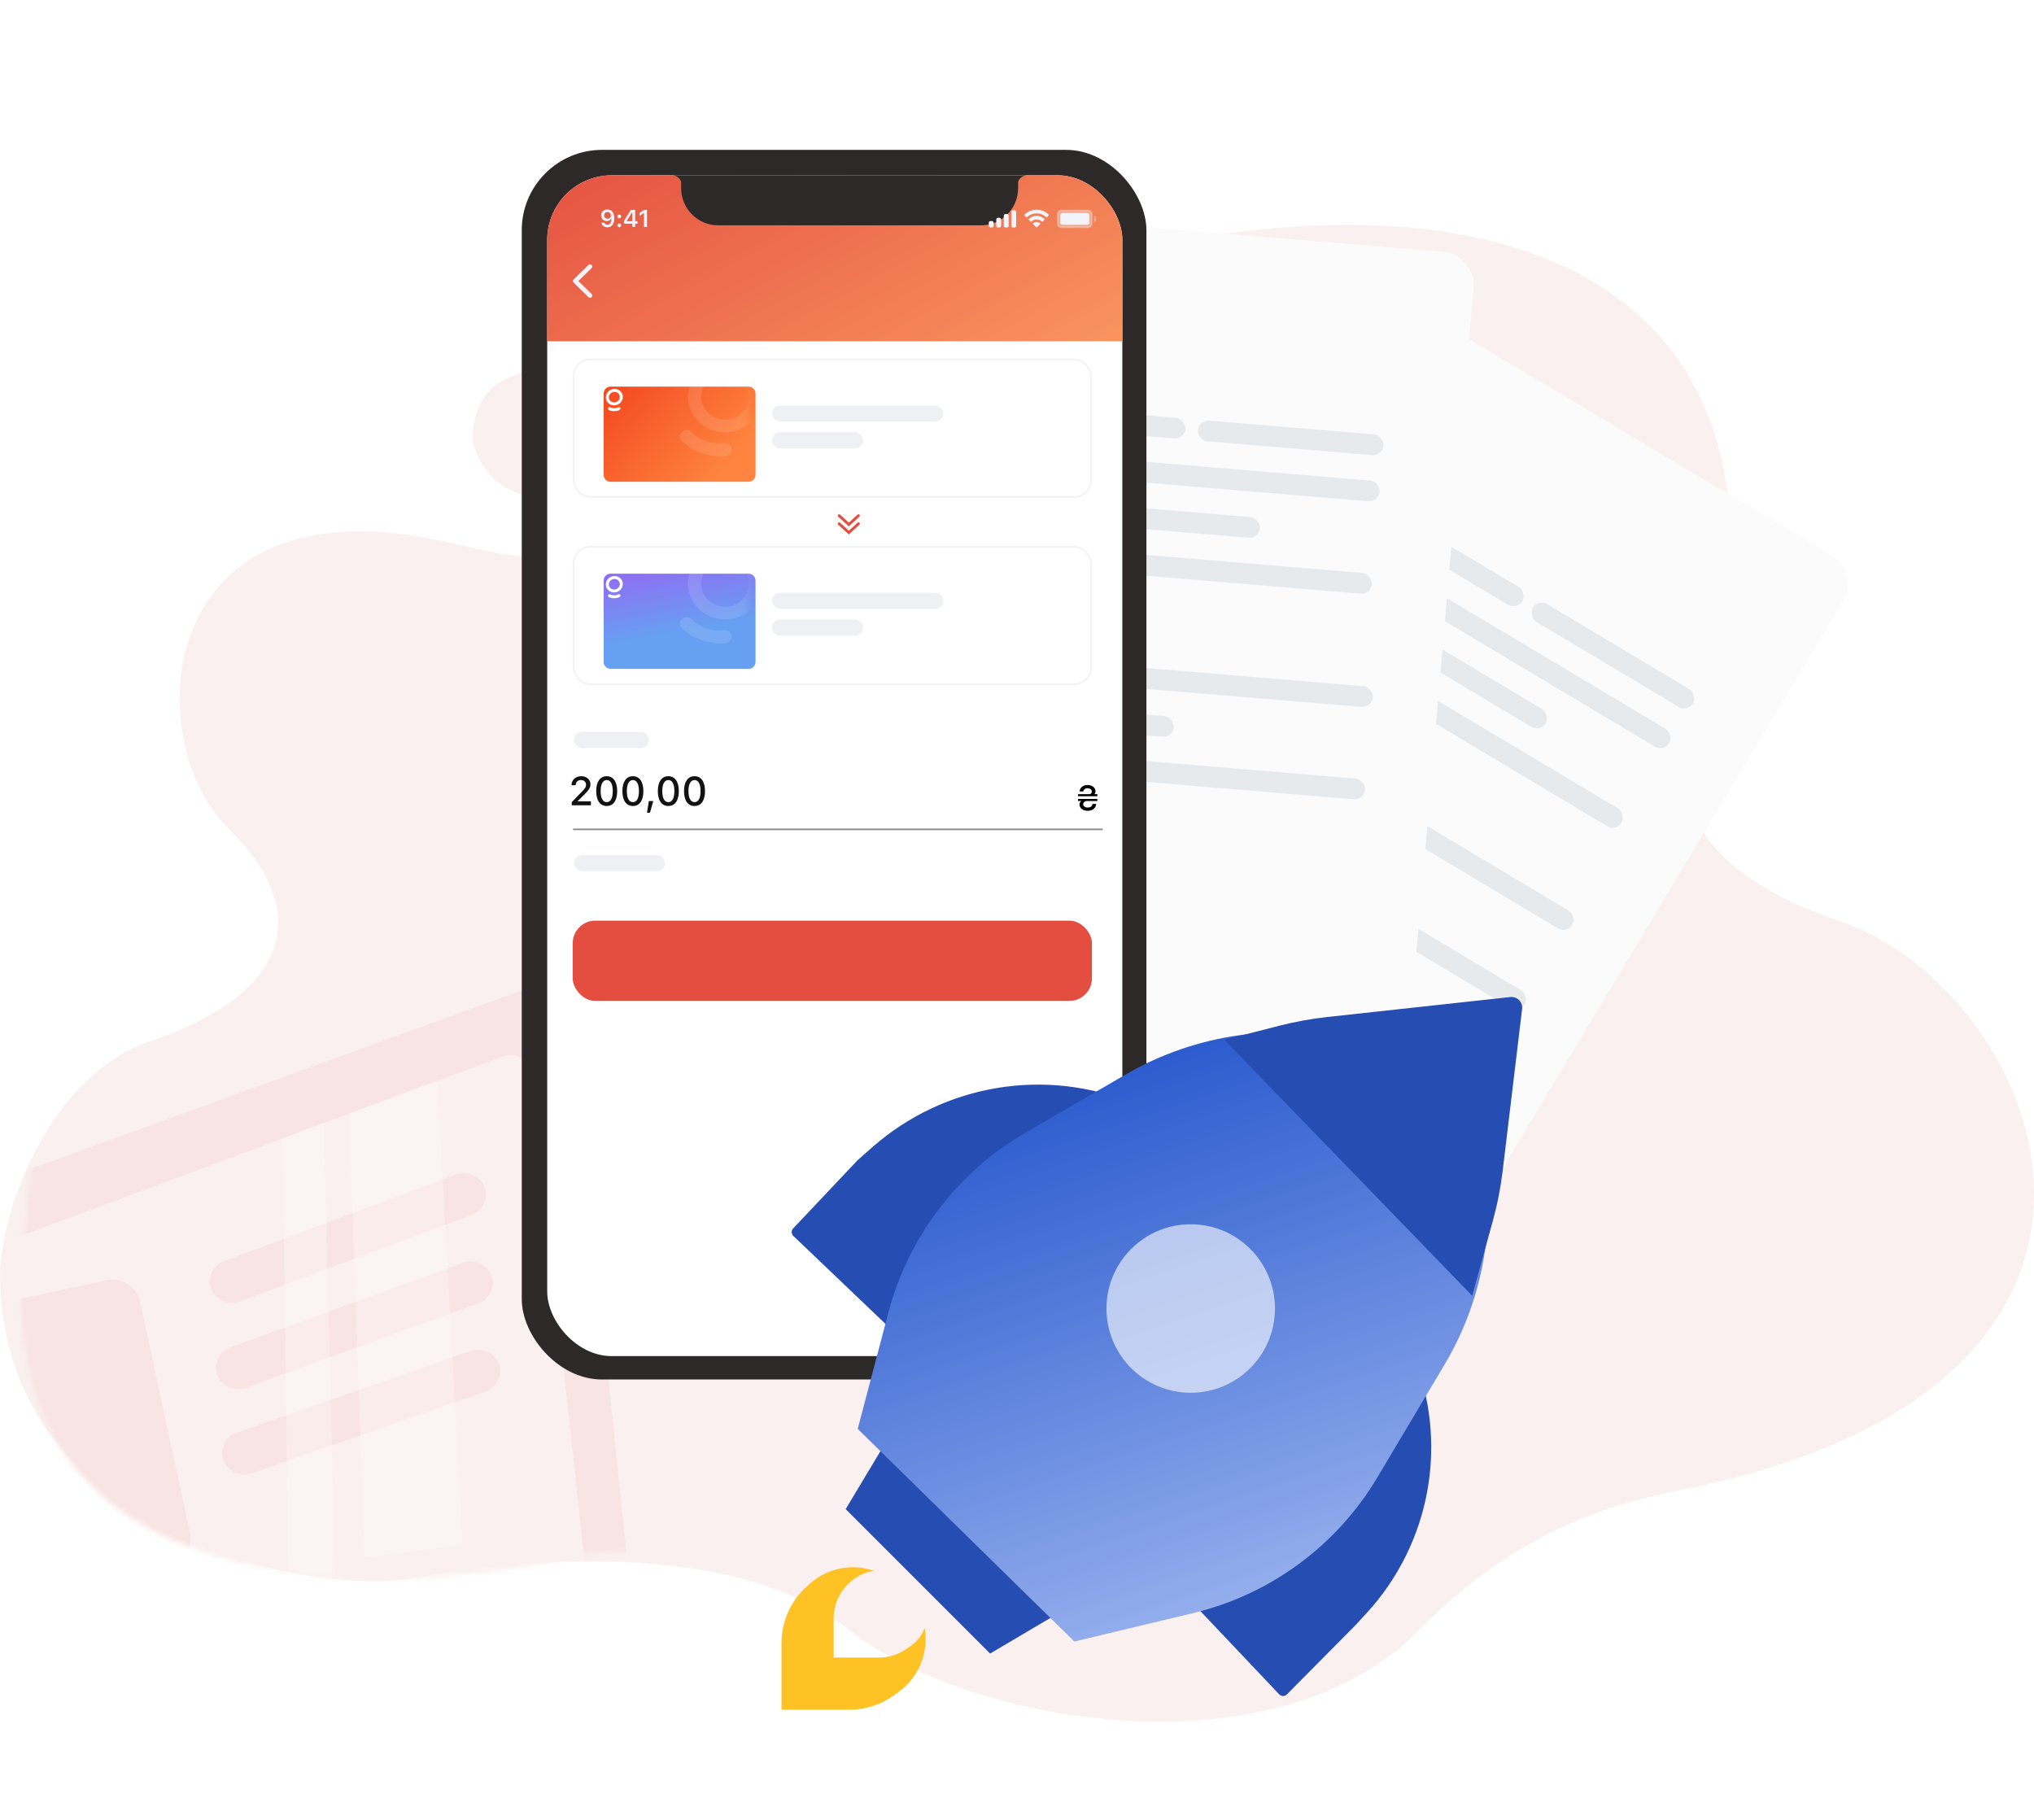 <svg width="380" height="340" viewBox="0 0 380 340" fill="none" xmlns="http://www.w3.org/2000/svg">
<g clip-path="url(#clip0_2015_4136)">
<rect width="380" height="340" fill="white"/>
<path fill-rule="evenodd" clip-rule="evenodd" d="M127.911 91.079C181.335 33.409 355.648 3.2 318.099 135.934C313.011 146.41 312.909 161.566 344.048 172.245C380.685 184.809 411.88 256.523 318.099 277.516C317.228 277.711 316.229 277.91 315.116 278.133C304.919 280.167 285.102 284.121 265.286 304.368C237.811 332.44 180.114 321.761 158.439 304.368C136.764 286.975 95.246 291.462 76.625 294.909C60.14 297.96 0.611 288.196 0 238.459C1.86327e-05 226.56 9.158 200.928 28.085 194.519C53.551 185.897 59.013 170.827 42.739 154.852C25.643 138.07 28.696 88.335 84.257 101.454C84.671 101.552 85.093 101.653 85.522 101.756C96.566 104.396 112.128 108.116 127.911 91.079ZM92.787 71.826C99.857 67.279 116.342 63.944 120.146 73.948C121.389 77.217 118.902 86.678 103.238 92.437C99.242 93.907 90.83 91.528 88.483 83.041C87.868 80.818 88.799 74.391 92.787 71.826Z" fill="#FAF0EF"/>
<mask id="mask0_2015_4136" style="mask-type:alpha" maskUnits="userSpaceOnUse" x="4" y="-88" width="417" height="410">
<path fill-rule="evenodd" clip-rule="evenodd" d="M115 -48.5C168.424 -122.534 381.597 -96.897 344.048 73.5C338.96 86.949 373.862 115.291 405 129C441.638 145.13 411.88 248.55 318.099 275.5C309.246 278.044 298.214 281.682 261.5 306C224.786 330.319 184.5 322 159.5 306C134.5 290 122.622 287.075 104 291.5C87.515 295.417 4.611 306.85 4 243C4 227.724 9.158 167.027 28.085 158.8C53.551 147.73 59.013 128.384 42.739 107.876C25.643 86.333 21.064 3.657 76.625 20.5C82.952 22.418 89.206 7.119 96.45 -10.601C101.917 -23.974 107.948 -38.728 115 -48.5Z" fill="#84FF4A"/>
</mask>
<g mask="url(#mask0_2015_4136)">
<g filter="url(#filter0_d_2015_4136)">
<rect width="118.848" height="154.929" rx="6" transform="matrix(0.865 0.516 -0.51 0.85 244.729 45.632)" fill="#FBFBFB"/>
</g>
<rect width="66.685" height="40.025" rx="4" transform="matrix(0.865 0.516 -0.51 0.85 271.369 88.651)" fill="#FBFBFB"/>
<rect width="19.816" height="3.915" rx="1.958" transform="matrix(0.865 0.516 -0.51 0.851 268.275 100.434)" fill="#B8C3CC" fill-opacity="0.29"/>
<rect width="34.554" height="3.919" rx="1.96" transform="matrix(0.865 0.517 -0.51 0.851 287.386 111.866)" fill="#B8C3CC" fill-opacity="0.29"/>
<rect width="34.554" height="3.919" rx="1.96" transform="matrix(0.865 0.517 -0.51 0.851 259.871 115.596)" fill="#B8C3CC" fill-opacity="0.29"/>
<rect width="56.663" height="3.922" rx="1.961" transform="matrix(0.865 0.517 -0.509 0.851 263.827 107.869)" fill="#B8C3CC" fill-opacity="0.29"/>
<rect width="56.663" height="3.922" rx="1.961" transform="matrix(0.865 0.517 -0.509 0.851 254.933 122.737)" fill="#B8C3CC" fill-opacity="0.29"/>
<rect width="112.532" height="40.067" rx="4" transform="matrix(0.865 0.516 -0.51 0.85 213.459 106.724)" fill="#FBFBFB"/>
<rect width="58.268" height="3.919" rx="1.959" transform="matrix(0.865 0.517 -0.509 0.851 208.563 129.661)" fill="#B8C3CC" fill-opacity="0.29"/>
<rect width="95.539" height="3.92" rx="1.96" transform="matrix(0.864 0.517 -0.509 0.851 212.187 121.732)" fill="#B8C3CC" fill-opacity="0.29"/>
<rect width="95.539" height="3.92" rx="1.96" transform="matrix(0.864 0.517 -0.509 0.851 203.289 136.601)" fill="#B8C3CC" fill-opacity="0.29"/>
<rect width="30.447" height="30.227" rx="2" transform="matrix(0.865 0.516 -0.51 0.85 236.843 81.589)" fill="#E7EBED"/>
<g filter="url(#filter1_d_2015_4136)">
<rect width="118.848" height="154.929" rx="6" transform="matrix(1.004 0.083 -0.085 0.988 156.512 37.676)" fill="#FBFBFB"/>
</g>
<rect width="66.685" height="40.025" rx="4" transform="matrix(1.004 0.083 -0.085 0.988 199.352 64.605)" fill="#FBFBFB"/>
<rect width="19.816" height="3.915" rx="1.958" transform="matrix(1.004 0.084 -0.084 0.988 201.752 76.548)" fill="#B8C3CC" fill-opacity="0.29"/>
<rect width="34.554" height="3.919" rx="1.96" transform="matrix(1.004 0.084 -0.084 0.988 223.943 78.415)" fill="#B8C3CC" fill-opacity="0.29"/>
<rect width="34.554" height="3.919" rx="1.96" transform="matrix(1.004 0.084 -0.084 0.988 200.868 93.861)" fill="#B8C3CC" fill-opacity="0.29"/>
<rect width="56.663" height="3.922" rx="1.961" transform="matrix(1.004 0.084 -0.084 0.988 201.025 85.181)" fill="#B8C3CC" fill-opacity="0.29"/>
<rect width="56.663" height="3.922" rx="1.961" transform="matrix(1.004 0.084 -0.084 0.988 199.573 102.446)" fill="#B8C3CC" fill-opacity="0.29"/>
<rect width="112.532" height="40.067" rx="4" transform="matrix(1.004 0.083 -0.084 0.988 155.281 106.294)" fill="#FBFBFB"/>
<rect width="58.268" height="3.919" rx="1.959" transform="matrix(1.004 0.084 -0.083 0.988 160.967 129.048)" fill="#B8C3CC" fill-opacity="0.29"/>
<rect width="95.539" height="3.92" rx="1.96" transform="matrix(1.004 0.084 -0.083 0.988 160.736 120.334)" fill="#B8C3CC" fill-opacity="0.29"/>
<rect width="95.539" height="3.92" rx="1.96" transform="matrix(1.004 0.084 -0.083 0.988 159.281 137.601)" fill="#B8C3CC" fill-opacity="0.29"/>
<rect width="30.447" height="30.227" rx="2" transform="matrix(1.004 0.083 -0.085 0.988 165.236 73.439)" fill="#E7EBED"/>
<path d="M-19.189 227.428L101.067 183.75C103.514 182.862 106.145 184.511 106.411 187.101L118.276 302.355L17.98 310.024L-19.189 227.428Z" fill="#F8E4E2"/>
<path d="M-23.318 240.997L93.988 197.362C96.432 196.452 99.079 198.088 99.36 200.68L111.196 310.024L12.08 318.874L-23.318 240.997Z" fill="#FAF0EF"/>
<rect x="-28" y="249.549" width="54.278" height="54.278" rx="5" transform="rotate(-12.192 -28 249.549)" fill="#F8E4E2"/>
<rect x="40.399" y="269.01" width="54.502" height="8.074" rx="4" transform="rotate(-19.265 40.399 269.01)" fill="#F8E4E2"/>
<rect x="39.219" y="253.126" width="54.502" height="8.074" rx="4" transform="rotate(-19.976 39.219 253.126)" fill="#F8E4E2"/>
<rect x="38.039" y="237.045" width="54.502" height="8.074" rx="4" transform="rotate(-20.466 38.039 237.045)" fill="#F8E4E2"/>
<path d="M65.178 208.01L81.697 201.874L86.417 288.6L68.128 290.96L65.178 208.01Z" fill="white" fill-opacity="0.28"/>
<path d="M52.789 212.678L60.458 209.729L62.818 301.765L53.968 300.585L52.789 212.678Z" fill="white" fill-opacity="0.28"/>
</g>
<rect x="97.478" y="28" width="116.7" height="229.724" rx="15" fill="#2D2929"/>
<rect x="102.712" y="59.882" width="105.348" height="169.112" rx="5" fill="white"/>
<g clip-path="url(#clip1_2015_4136)">
<rect x="102.232" y="32.754" width="107.449" height="220.603" rx="12.053" fill="white"/>
<rect x="102.232" y="32.754" width="113" height="31" fill="url(#paint0_linear_2015_4136)"/>
<path fill-rule="evenodd" clip-rule="evenodd" d="M134.185 42.096H183.279C187.106 42.096 190.209 38.993 190.209 35.165C190.209 35.162 190.208 34.228 190.207 34.014C190.207 33.985 190.212 33.957 190.222 33.93C190.422 33.379 190.888 32.958 191.459 32.82L191.728 32.754H125.736L126.005 32.82C126.573 32.958 127.042 33.383 127.244 33.93C127.254 33.956 127.256 33.986 127.256 34.014L127.254 35.153C127.254 38.993 130.357 42.096 134.185 42.096Z" fill="#2D2929"/>
<path opacity="0.35" d="M197.63 39.987C197.63 39.626 197.923 39.334 198.283 39.334H203.306C203.666 39.334 203.958 39.626 203.958 39.987V41.795C203.958 42.155 203.666 42.447 203.306 42.447H198.283C197.923 42.447 197.63 42.155 197.63 41.795V39.987Z" fill="#F2F3F9" stroke="#F2F3F9" stroke-width="0.301"/>
<path opacity="0.4" d="M204.41 40.288V41.493C204.653 41.391 204.811 41.154 204.811 40.891C204.811 40.628 204.653 40.39 204.41 40.288Z" fill="#F2F3F9"/>
<path d="M198.082 40.187C198.082 39.965 198.262 39.786 198.484 39.786H203.104C203.326 39.786 203.506 39.965 203.506 40.187V41.594C203.506 41.816 203.326 41.995 203.104 41.995H198.484C198.262 41.995 198.082 41.816 198.082 41.594V40.187Z" fill="#F2F3F9"/>
<path fill-rule="evenodd" clip-rule="evenodd" d="M193.662 39.868C194.33 39.868 194.972 40.125 195.456 40.585C195.492 40.621 195.551 40.62 195.586 40.584L195.935 40.233C195.953 40.214 195.963 40.189 195.963 40.164C195.963 40.138 195.952 40.113 195.934 40.095C194.664 38.878 192.66 38.878 191.39 40.095C191.371 40.113 191.361 40.138 191.361 40.164C191.361 40.189 191.371 40.214 191.389 40.233L191.737 40.584C191.773 40.62 191.832 40.621 191.868 40.585C192.352 40.125 192.994 39.868 193.662 39.868ZM193.662 41.012C194.029 41.012 194.383 41.148 194.655 41.395C194.691 41.43 194.749 41.429 194.785 41.393L195.133 41.041C195.151 41.023 195.162 40.998 195.161 40.972C195.161 40.946 195.15 40.921 195.132 40.903C194.304 40.133 193.021 40.133 192.193 40.903C192.174 40.921 192.164 40.946 192.163 40.972C192.163 40.998 192.173 41.023 192.192 41.041L192.54 41.393C192.575 41.429 192.633 41.43 192.67 41.395C192.942 41.149 193.295 41.012 193.662 41.012ZM194.359 41.782C194.36 41.808 194.349 41.833 194.331 41.851L193.729 42.459C193.711 42.476 193.687 42.486 193.662 42.486C193.637 42.486 193.613 42.476 193.595 42.459L192.993 41.851C192.975 41.833 192.965 41.808 192.965 41.782C192.966 41.756 192.977 41.731 192.996 41.714C193.381 41.388 193.944 41.388 194.328 41.714C194.347 41.731 194.359 41.756 194.359 41.782Z" fill="#F2F3F9"/>
<path fill-rule="evenodd" clip-rule="evenodd" d="M189.545 39.284H189.243C189.077 39.284 188.942 39.419 188.942 39.585V42.197C188.942 42.363 189.077 42.498 189.243 42.498H189.545C189.711 42.498 189.846 42.363 189.846 42.197V39.585C189.846 39.419 189.711 39.284 189.545 39.284ZM187.837 39.987H188.139C188.305 39.987 188.44 40.122 188.44 40.288V42.197C188.44 42.363 188.305 42.498 188.139 42.498H187.837C187.671 42.498 187.536 42.363 187.536 42.197V40.288C187.536 40.122 187.671 39.987 187.837 39.987ZM186.732 40.69H186.431C186.265 40.69 186.13 40.825 186.13 40.991V42.197C186.13 42.363 186.265 42.498 186.431 42.498H186.732C186.899 42.498 187.034 42.363 187.034 42.197V40.991C187.034 40.825 186.899 40.69 186.732 40.69ZM185.326 41.293H185.025C184.859 41.293 184.724 41.428 184.724 41.594V42.197C184.724 42.363 184.859 42.498 185.025 42.498H185.326C185.493 42.498 185.628 42.363 185.628 42.197V41.594C185.628 41.428 185.493 41.293 185.326 41.293Z" fill="#F2F3F9"/>
<path d="M113.478 42.474C114.288 42.474 114.769 41.841 114.769 40.768C114.769 40.364 114.692 40.025 114.544 39.762C114.33 39.353 113.961 39.133 113.496 39.133C112.803 39.133 112.313 39.599 112.313 40.252C112.313 40.865 112.754 41.311 113.361 41.311C113.734 41.311 114.036 41.137 114.187 40.834H114.193C114.193 40.834 114.202 40.834 114.204 40.834C114.209 40.834 114.224 40.834 114.224 40.834C114.224 41.563 113.948 41.998 113.482 41.998C113.209 41.998 112.997 41.847 112.924 41.607H112.357C112.452 42.13 112.895 42.474 113.478 42.474ZM113.498 40.859C113.132 40.859 112.871 40.598 112.871 40.234C112.871 39.879 113.145 39.607 113.5 39.607C113.855 39.607 114.129 39.883 114.129 40.243C114.129 40.598 113.862 40.859 113.498 40.859Z" fill="#F2F3F9"/>
<path d="M115.701 42.443C115.91 42.443 116.054 42.293 116.054 42.095C116.054 41.894 115.91 41.746 115.701 41.746C115.493 41.746 115.348 41.894 115.348 42.095C115.348 42.293 115.493 42.443 115.701 42.443ZM115.701 40.788C115.91 40.788 116.054 40.64 116.054 40.442C116.054 40.241 115.91 40.093 115.701 40.093C115.493 40.093 115.348 40.241 115.348 40.442C115.348 40.64 115.493 40.788 115.701 40.788Z" fill="#F2F3F9"/>
<path d="M118.12 42.397H118.665V41.803H119.095V41.322H118.665V39.212H117.861C117.299 40.06 116.851 40.768 116.564 41.296V41.803H118.12V42.397ZM117.091 41.302C117.462 40.649 117.793 40.126 118.098 39.676H118.128V41.335H117.091V41.302Z" fill="#F2F3F9"/>
<path d="M120.309 42.397H120.878V39.212H120.311L119.479 39.795V40.342L120.272 39.786H120.309V42.397Z" fill="#F2F3F9"/>
<path d="M109.942 55.516C110.023 55.594 110.122 55.636 110.235 55.636C110.472 55.636 110.655 55.452 110.655 55.219C110.655 55.103 110.609 54.997 110.528 54.916L108.056 52.5L110.528 50.092C110.609 50.011 110.655 49.901 110.655 49.788C110.655 49.555 110.472 49.372 110.235 49.372C110.122 49.372 110.023 49.414 109.945 49.492L107.198 52.175C107.099 52.267 107.05 52.38 107.05 52.504C107.05 52.627 107.099 52.733 107.195 52.829L109.942 55.516Z" fill="#F2F3F9"/>
<rect x="107" y="172" width="97" height="15" rx="4.219" fill="#E34E40"/>
<path d="M106.773 146.697H107.553C107.553 146.12 107.947 145.73 108.546 145.73C109.135 145.73 109.484 146.113 109.484 146.617C109.484 147.036 109.308 147.293 108.634 147.985L106.817 149.857V150.453H110.393V149.714H107.943V149.651L109.113 148.5C110.043 147.58 110.312 147.146 110.312 146.532C110.312 145.653 109.594 145.016 108.598 145.016C107.527 145.016 106.773 145.708 106.773 146.697ZM113.35 150.582C114.586 150.582 115.307 149.563 115.307 147.801C115.307 146.043 114.575 145.016 113.35 145.016C112.118 145.016 111.386 146.039 111.386 147.794C111.386 149.559 112.11 150.582 113.35 150.582ZM113.35 149.861C112.629 149.861 112.217 149.144 112.217 147.794C112.217 146.458 112.636 145.737 113.35 145.737C114.064 145.737 114.476 146.455 114.476 147.794C114.476 149.147 114.071 149.861 113.35 149.861ZM118.242 150.582C119.478 150.582 120.199 149.563 120.199 147.801C120.199 146.043 119.467 145.016 118.242 145.016C117.01 145.016 116.278 146.039 116.278 147.794C116.278 149.559 117.003 150.582 118.242 150.582ZM118.242 149.861C117.521 149.861 117.109 149.144 117.109 147.794C117.109 146.458 117.529 145.737 118.242 145.737C118.956 145.737 119.368 146.455 119.368 147.794C119.368 149.147 118.963 149.861 118.242 149.861ZM121.435 151.84L122.046 149.659H121.218L120.876 151.84H121.435ZM124.863 150.582C126.099 150.582 126.82 149.563 126.82 147.801C126.82 146.043 126.088 145.016 124.863 145.016C123.631 145.016 122.899 146.039 122.899 147.794C122.899 149.559 123.624 150.582 124.863 150.582ZM124.863 149.861C124.142 149.861 123.73 149.144 123.73 147.794C123.73 146.458 124.15 145.737 124.863 145.737C125.577 145.737 125.989 146.455 125.989 147.794C125.989 149.147 125.584 149.861 124.863 149.861ZM129.756 150.582C130.992 150.582 131.713 149.563 131.713 147.801C131.713 146.043 130.981 145.016 129.756 145.016C128.523 145.016 127.791 146.039 127.791 147.794C127.791 149.559 128.516 150.582 129.756 150.582ZM129.756 149.861C129.035 149.861 128.623 149.144 128.623 147.794C128.623 146.458 129.042 145.737 129.756 145.737C130.469 145.737 130.881 146.455 130.881 147.794C130.881 149.147 130.477 149.861 129.756 149.861Z" fill="#121212"/>
<rect opacity="0.13" x="107.232" y="136.754" width="14" height="3" rx="1.5" fill="#828DA5"/>
<rect x="107.053" y="154.794" width="98.96" height="0.301" fill="#8A8A8E"/>
<path d="M156.773 96.336L158.581 97.993L160.389 96.336M156.773 97.843L158.581 99.5L160.389 97.843" stroke="#E34E40" stroke-width="0.512" stroke-linecap="round"/>
<g filter="url(#filter2_d_2015_4136)">
<rect x="107" y="67" width="97" height="26" rx="3.315" fill="white"/>
<rect x="107.151" y="67.151" width="96.699" height="25.699" rx="3.164" stroke="#F2F2F2" stroke-width="0.301"/>
</g>
<rect opacity="0.13" x="144.232" y="75.754" width="32" height="3" rx="1.5" fill="#828DA5"/>
<rect opacity="0.13" x="144.232" y="80.754" width="17" height="3" rx="1.5" fill="#828DA5"/>
<g filter="url(#filter3_d_2015_4136)">
<path d="M111.272 72.314C111.272 71.601 111.85 71.024 112.562 71.024H138.355C139.067 71.024 139.644 71.601 139.644 72.314V87.513C139.644 88.225 139.067 88.803 138.355 88.803H112.562C111.85 88.803 111.272 88.225 111.272 87.513V72.314Z" fill="url(#paint1_linear_2015_4136)"/>
</g>
<mask id="mask1_2015_4136" style="mask-type:alpha" maskUnits="userSpaceOnUse" x="111" y="71" width="29" height="18">
<path d="M111.272 72.314C111.272 71.601 111.85 71.024 112.562 71.024H138.355C139.067 71.024 139.644 71.601 139.644 72.314V87.513C139.644 88.225 139.067 88.803 138.355 88.803H112.562C111.85 88.803 111.272 88.225 111.272 87.513V72.314Z" fill="url(#paint2_linear_2015_4136)"/>
</mask>
<g mask="url(#mask1_2015_4136)">
<path fill-rule="evenodd" clip-rule="evenodd" d="M128.93 71.906C130.215 68.457 134.195 66.652 137.807 67.879C141.419 69.106 143.31 72.905 142.025 76.354C140.74 79.802 136.761 81.608 133.149 80.381C129.536 79.154 127.645 75.355 128.93 71.906ZM133.978 78.155C136.304 78.945 138.866 77.782 139.694 75.562C140.521 73.341 139.304 70.895 136.978 70.105C134.652 69.315 132.089 70.477 131.262 72.698C130.434 74.919 131.652 77.365 133.978 78.155Z" fill="white" fill-opacity="0.12"/>
<path fill-rule="evenodd" clip-rule="evenodd" d="M135.404 82.764C134.284 82.925 133.113 82.839 131.977 82.453C130.841 82.067 129.876 81.428 129.114 80.627C128.613 80.202 127.832 80.217 127.352 80.707C126.891 81.18 126.919 81.937 127.371 82.408C128.299 83.371 129.51 84.094 131.071 84.624C131.088 84.63 131.1 84.634 131.117 84.64C131.134 84.646 131.151 84.651 131.169 84.657C132.776 85.185 134.208 85.366 135.551 85.199C136.228 85.117 136.766 84.54 136.718 83.889C136.664 83.216 136.074 82.736 135.404 82.764Z" fill="white" fill-opacity="0.12"/>
</g>
<path fill-rule="evenodd" clip-rule="evenodd" d="M115.528 76.078C115.298 76.198 115.037 76.268 114.762 76.27C114.486 76.273 114.229 76.207 114.003 76.091C113.862 76.037 113.694 76.1 113.627 76.243C113.563 76.38 113.626 76.542 113.76 76.61C114.034 76.748 114.351 76.813 114.73 76.81C114.734 76.81 114.737 76.81 114.741 76.81C114.745 76.81 114.749 76.81 114.753 76.809C115.142 76.802 115.466 76.733 115.744 76.595C115.885 76.526 115.958 76.36 115.898 76.222C115.836 76.081 115.671 76.021 115.528 76.078Z" fill="white"/>
<path fill-rule="evenodd" clip-rule="evenodd" d="M113.188 74.294C113.16 73.449 113.849 72.719 114.723 72.665C115.598 72.612 116.331 73.255 116.358 74.099C116.385 74.944 115.696 75.674 114.822 75.728C113.947 75.782 113.215 75.139 113.188 74.294ZM114.804 75.183C115.367 75.148 115.811 74.678 115.793 74.134C115.776 73.59 115.304 73.176 114.741 73.211C114.178 73.245 113.735 73.715 113.752 74.259C113.769 74.803 114.241 75.217 114.804 75.183Z" fill="white"/>
<g filter="url(#filter4_d_2015_4136)">
<rect x="107" y="102" width="97" height="26" rx="3.315" fill="white"/>
<rect x="107.151" y="102.151" width="96.699" height="25.699" rx="3.164" stroke="#F2F2F2" stroke-width="0.301"/>
</g>
<rect opacity="0.13" x="144.232" y="110.754" width="32" height="3" rx="1.5" fill="#828DA5"/>
<rect opacity="0.13" x="144.232" y="115.754" width="17" height="3" rx="1.5" fill="#828DA5"/>
<rect opacity="0.13" x="107.232" y="159.754" width="17" height="3" rx="1.5" fill="#828DA5"/>
<g filter="url(#filter5_d_2015_4136)">
<path d="M111.272 107.268C111.272 106.556 111.85 105.979 112.562 105.979H138.355C139.067 105.979 139.644 106.556 139.644 107.268V122.468C139.644 123.18 139.067 123.757 138.355 123.757H112.562C111.85 123.757 111.272 123.18 111.272 122.468V107.268Z" fill="url(#paint3_linear_2015_4136)"/>
</g>
<mask id="mask2_2015_4136" style="mask-type:alpha" maskUnits="userSpaceOnUse" x="111" y="105" width="29" height="19">
<path d="M111.272 107.268C111.272 106.556 111.85 105.979 112.562 105.979H138.355C139.067 105.979 139.644 106.556 139.644 107.268V122.468C139.644 123.18 139.067 123.757 138.355 123.757H112.562C111.85 123.757 111.272 123.18 111.272 122.468V107.268Z" fill="url(#paint4_linear_2015_4136)"/>
</mask>
<g mask="url(#mask2_2015_4136)">
<path fill-rule="evenodd" clip-rule="evenodd" d="M128.93 106.861C130.215 103.412 134.195 101.606 137.807 102.833C141.419 104.06 143.31 107.86 142.025 111.308C140.74 114.757 136.761 116.562 133.149 115.336C129.536 114.109 127.645 110.309 128.93 106.861ZM133.978 113.11C136.304 113.9 138.866 112.737 139.694 110.516C140.521 108.296 139.304 105.849 136.978 105.059C134.652 104.269 132.089 105.432 131.262 107.652C130.434 109.873 131.652 112.319 133.978 113.11Z" fill="white" fill-opacity="0.12"/>
<path fill-rule="evenodd" clip-rule="evenodd" d="M135.404 117.718C134.284 117.879 133.113 117.793 131.977 117.407C130.841 117.021 129.876 116.382 129.114 115.581C128.613 115.156 127.832 115.171 127.352 115.662C126.891 116.134 126.919 116.891 127.371 117.362C128.299 118.325 129.51 119.048 131.071 119.578C131.088 119.584 131.1 119.588 131.117 119.594C131.134 119.6 131.151 119.606 131.169 119.611C132.776 120.139 134.208 120.32 135.551 120.153C136.228 120.072 136.766 119.494 136.718 118.843C136.664 118.171 136.074 117.69 135.404 117.718Z" fill="white" fill-opacity="0.12"/>
</g>
<path fill-rule="evenodd" clip-rule="evenodd" d="M115.528 111.033C115.298 111.152 115.037 111.222 114.762 111.225C114.486 111.227 114.229 111.162 114.003 111.046C113.862 110.992 113.694 111.054 113.627 111.197C113.563 111.335 113.626 111.496 113.76 111.564C114.034 111.703 114.351 111.768 114.73 111.764C114.734 111.764 114.737 111.764 114.741 111.764C114.745 111.764 114.749 111.764 114.753 111.764C115.142 111.757 115.466 111.687 115.744 111.549C115.885 111.48 115.958 111.315 115.898 111.177C115.836 111.035 115.671 110.976 115.528 111.033Z" fill="white"/>
<path fill-rule="evenodd" clip-rule="evenodd" d="M113.188 109.249C113.16 108.404 113.849 107.674 114.723 107.62C115.598 107.567 116.331 108.21 116.358 109.054C116.385 109.899 115.696 110.629 114.822 110.683C113.947 110.737 113.215 110.094 113.188 109.249ZM114.804 110.138C115.367 110.103 115.811 109.633 115.793 109.089C115.776 108.545 115.304 108.131 114.741 108.166C114.178 108.2 113.735 108.67 113.752 109.214C113.769 109.758 114.241 110.172 114.804 110.138Z" fill="white"/>
<path d="M205.013 148.371H204.452C204.58 148.249 204.67 148.06 204.67 147.849C204.67 147.184 204.067 146.658 203.185 146.658C202.334 146.658 201.741 147.174 201.693 147.859H202.376C202.463 147.492 202.748 147.27 203.175 147.27C203.647 147.27 203.984 147.508 203.984 147.898C203.984 148.13 203.83 148.335 203.57 148.371H201.397V148.761H205.013V148.371ZM204.118 150.196C204.038 150.673 203.701 150.868 203.21 150.868C202.7 150.868 202.363 150.587 202.363 150.256C202.363 149.988 202.559 149.7 202.989 149.654H205.013V149.264H201.397V149.654H202.02C201.808 149.793 201.673 150.031 201.673 150.296C201.673 150.95 202.277 151.48 203.213 151.48C204.138 151.48 204.738 150.967 204.798 150.196H204.118Z" fill="black"/>
</g>
<path d="M157.993 281.942L166.987 266.951L201.466 299.182L184.976 308.926L157.993 281.942Z" fill="#264DB1"/>
<path fill-rule="evenodd" clip-rule="evenodd" d="M172.749 304.151C172.231 305.525 171.296 306.736 170.031 307.587L169.172 308.165C167.709 309.15 165.985 309.676 164.222 309.676L155.745 309.676L155.745 302.347C155.745 299.73 156.889 297.244 158.876 295.542L159.07 295.376C160.272 294.347 161.743 293.691 163.305 293.482C161.721 292.927 160.024 292.704 158.321 292.846C155.678 293.066 153.181 294.153 151.219 295.937L150.665 296.44C147.694 299.141 146 302.97 146 306.985L146 319.42L158.73 319.42C161.663 319.42 164.523 318.503 166.909 316.799L167.816 316.151C171.462 313.547 173.387 309.154 172.831 304.709C172.808 304.522 172.78 304.336 172.749 304.151Z" fill="#FFC224"/>
<path d="M180.479 261.705L148.218 230.911C147.82 230.531 147.804 229.901 148.182 229.501L160.241 216.732L163.018 214.292C176.456 202.483 195.446 199.358 211.96 206.238L180.479 261.705Z" fill="#264DB1"/>
<path d="M208.343 284.19L238.984 316.545C239.372 316.955 240.023 316.962 240.42 316.561L253.186 303.679L255.249 301.442C267.337 288.339 270.726 269.412 263.934 252.929L208.343 284.19Z" fill="#264DB1"/>
<path d="M282.01 186.371L231.479 193.421C224.034 194.46 216.862 196.936 210.362 200.712L191.542 211.644C178.908 218.983 169.713 231.046 165.986 245.174L160.241 266.951L200.717 306.677L222.862 301.378C237.295 297.924 249.719 288.784 257.313 276.034L269.864 254.965C273.699 248.526 276.25 241.404 277.376 233.994L284.263 188.652C284.464 187.329 283.335 186.186 282.01 186.371Z" fill="url(#paint5_linear_2015_4136)"/>
<path d="M228.736 194.263L275.038 242.083L278.894 228.103C279.743 225.024 280.36 221.885 280.741 218.713L284.367 188.5C284.52 187.221 283.444 186.133 282.164 186.273L247.968 190.003C244.954 190.332 241.967 190.875 239.03 191.627L228.736 194.263Z" fill="#264DB1"/>
<circle cx="222.454" cy="244.465" r="15.741" fill="white" fill-opacity="0.61"/>
</g>
<defs>
<filter id="filter0_d_2015_4136" x="163.874" y="43.861" width="185.453" height="196.561" filterUnits="userSpaceOnUse" color-interpolation-filters="sRGB">
<feFlood flood-opacity="0" result="BackgroundImageFix"/>
<feColorMatrix in="SourceAlpha" type="matrix" values="0 0 0 0 0 0 0 0 0 0 0 0 0 0 0 0 0 0 127 0" result="hardAlpha"/>
<feOffset/>
<feGaussianBlur stdDeviation="2"/>
<feColorMatrix type="matrix" values="0 0 0 0 0.662 0 0 0 0 0.649 0 0 0 0 0.649 0 0 0 0.41 0"/>
<feBlend mode="normal" in2="BackgroundImageFix" result="effect1_dropShadow_2015_4136"/>
<feBlend mode="normal" in="SourceGraphic" in2="effect1_dropShadow_2015_4136" result="shape"/>
</filter>
<filter id="filter1_d_2015_4136" x="139.876" y="34.152" width="139.448" height="169.978" filterUnits="userSpaceOnUse" color-interpolation-filters="sRGB">
<feFlood flood-opacity="0" result="BackgroundImageFix"/>
<feColorMatrix in="SourceAlpha" type="matrix" values="0 0 0 0 0 0 0 0 0 0 0 0 0 0 0 0 0 0 127 0" result="hardAlpha"/>
<feOffset/>
<feGaussianBlur stdDeviation="2"/>
<feColorMatrix type="matrix" values="0 0 0 0 0.662 0 0 0 0 0.649 0 0 0 0 0.649 0 0 0 0.41 0"/>
<feBlend mode="normal" in2="BackgroundImageFix" result="effect1_dropShadow_2015_4136"/>
<feBlend mode="normal" in="SourceGraphic" in2="effect1_dropShadow_2015_4136" result="shape"/>
</filter>
<filter id="filter2_d_2015_4136" x="104.891" y="64.891" width="101.219" height="30.219" filterUnits="userSpaceOnUse" color-interpolation-filters="sRGB">
<feFlood flood-opacity="0" result="BackgroundImageFix"/>
<feColorMatrix in="SourceAlpha" type="matrix" values="0 0 0 0 0 0 0 0 0 0 0 0 0 0 0 0 0 0 127 0" result="hardAlpha"/>
<feOffset/>
<feGaussianBlur stdDeviation="1.055"/>
<feColorMatrix type="matrix" values="0 0 0 0 0 0 0 0 0 0 0 0 0 0 0 0 0 0 0.04 0"/>
<feBlend mode="normal" in2="BackgroundImageFix" result="effect1_dropShadow_2015_4136"/>
<feBlend mode="normal" in="SourceGraphic" in2="effect1_dropShadow_2015_4136" result="shape"/>
</filter>
<filter id="filter3_d_2015_4136" x="109.464" y="68.915" width="35.001" height="24.408" filterUnits="userSpaceOnUse" color-interpolation-filters="sRGB">
<feFlood flood-opacity="0" result="BackgroundImageFix"/>
<feColorMatrix in="SourceAlpha" type="matrix" values="0 0 0 0 0 0 0 0 0 0 0 0 0 0 0 0 0 0 127 0" result="hardAlpha"/>
<feOffset dx="1.507" dy="1.205"/>
<feGaussianBlur stdDeviation="1.657"/>
<feColorMatrix type="matrix" values="0 0 0 0 0 0 0 0 0 0 0 0 0 0 0 0 0 0 0.11 0"/>
<feBlend mode="normal" in2="BackgroundImageFix" result="effect1_dropShadow_2015_4136"/>
<feBlend mode="normal" in="SourceGraphic" in2="effect1_dropShadow_2015_4136" result="shape"/>
</filter>
<filter id="filter4_d_2015_4136" x="104.891" y="99.891" width="101.219" height="30.219" filterUnits="userSpaceOnUse" color-interpolation-filters="sRGB">
<feFlood flood-opacity="0" result="BackgroundImageFix"/>
<feColorMatrix in="SourceAlpha" type="matrix" values="0 0 0 0 0 0 0 0 0 0 0 0 0 0 0 0 0 0 127 0" result="hardAlpha"/>
<feOffset/>
<feGaussianBlur stdDeviation="1.055"/>
<feColorMatrix type="matrix" values="0 0 0 0 0 0 0 0 0 0 0 0 0 0 0 0 0 0 0.04 0"/>
<feBlend mode="normal" in2="BackgroundImageFix" result="effect1_dropShadow_2015_4136"/>
<feBlend mode="normal" in="SourceGraphic" in2="effect1_dropShadow_2015_4136" result="shape"/>
</filter>
<filter id="filter5_d_2015_4136" x="109.464" y="103.869" width="35.001" height="24.408" filterUnits="userSpaceOnUse" color-interpolation-filters="sRGB">
<feFlood flood-opacity="0" result="BackgroundImageFix"/>
<feColorMatrix in="SourceAlpha" type="matrix" values="0 0 0 0 0 0 0 0 0 0 0 0 0 0 0 0 0 0 127 0" result="hardAlpha"/>
<feOffset dx="1.507" dy="1.205"/>
<feGaussianBlur stdDeviation="1.657"/>
<feColorMatrix type="matrix" values="0 0 0 0 0 0 0 0 0 0 0 0 0 0 0 0 0 0 0.11 0"/>
<feBlend mode="normal" in2="BackgroundImageFix" result="effect1_dropShadow_2015_4136"/>
<feBlend mode="normal" in="SourceGraphic" in2="effect1_dropShadow_2015_4136" result="shape"/>
</filter>
<linearGradient id="paint0_linear_2015_4136" x1="105.589" y1="24.676" x2="146.739" y2="100.716" gradientUnits="userSpaceOnUse">
<stop stop-color="#E34E40"/>
<stop offset="1" stop-color="#FA965F"/>
</linearGradient>
<linearGradient id="paint1_linear_2015_4136" x1="104.363" y1="60.384" x2="140.46" y2="92.161" gradientUnits="userSpaceOnUse">
<stop stop-color="#ED2C11"/>
<stop offset="0.816" stop-color="#FF843F"/>
</linearGradient>
<linearGradient id="paint2_linear_2015_4136" x1="139.291" y1="70.485" x2="113.969" y2="92.775" gradientUnits="userSpaceOnUse">
<stop stop-color="#F32713"/>
<stop offset="1" stop-color="#D24B77"/>
</linearGradient>
<linearGradient id="paint3_linear_2015_4136" x1="106.77" y1="105.584" x2="109.423" y2="119.69" gradientUnits="userSpaceOnUse">
<stop stop-color="#9467F2"/>
<stop offset="1" stop-color="#679FF2"/>
</linearGradient>
<linearGradient id="paint4_linear_2015_4136" x1="111.272" y1="105.125" x2="114.78" y2="120.912" gradientUnits="userSpaceOnUse">
<stop stop-color="#78BDFF"/>
<stop offset="1" stop-color="#373DD1"/>
</linearGradient>
<linearGradient id="paint5_linear_2015_4136" x1="196.873" y1="178.447" x2="237.906" y2="301.094" gradientUnits="userSpaceOnUse">
<stop stop-color="#1348C7"/>
<stop offset="1" stop-color="#98B1EE"/>
</linearGradient>
<clipPath id="clip0_2015_4136">
<rect width="380" height="340" fill="white"/>
</clipPath>
<clipPath id="clip1_2015_4136">
<rect x="102.232" y="32.754" width="107.449" height="220.603" rx="12.053" fill="white"/>
</clipPath>
</defs>
</svg>
